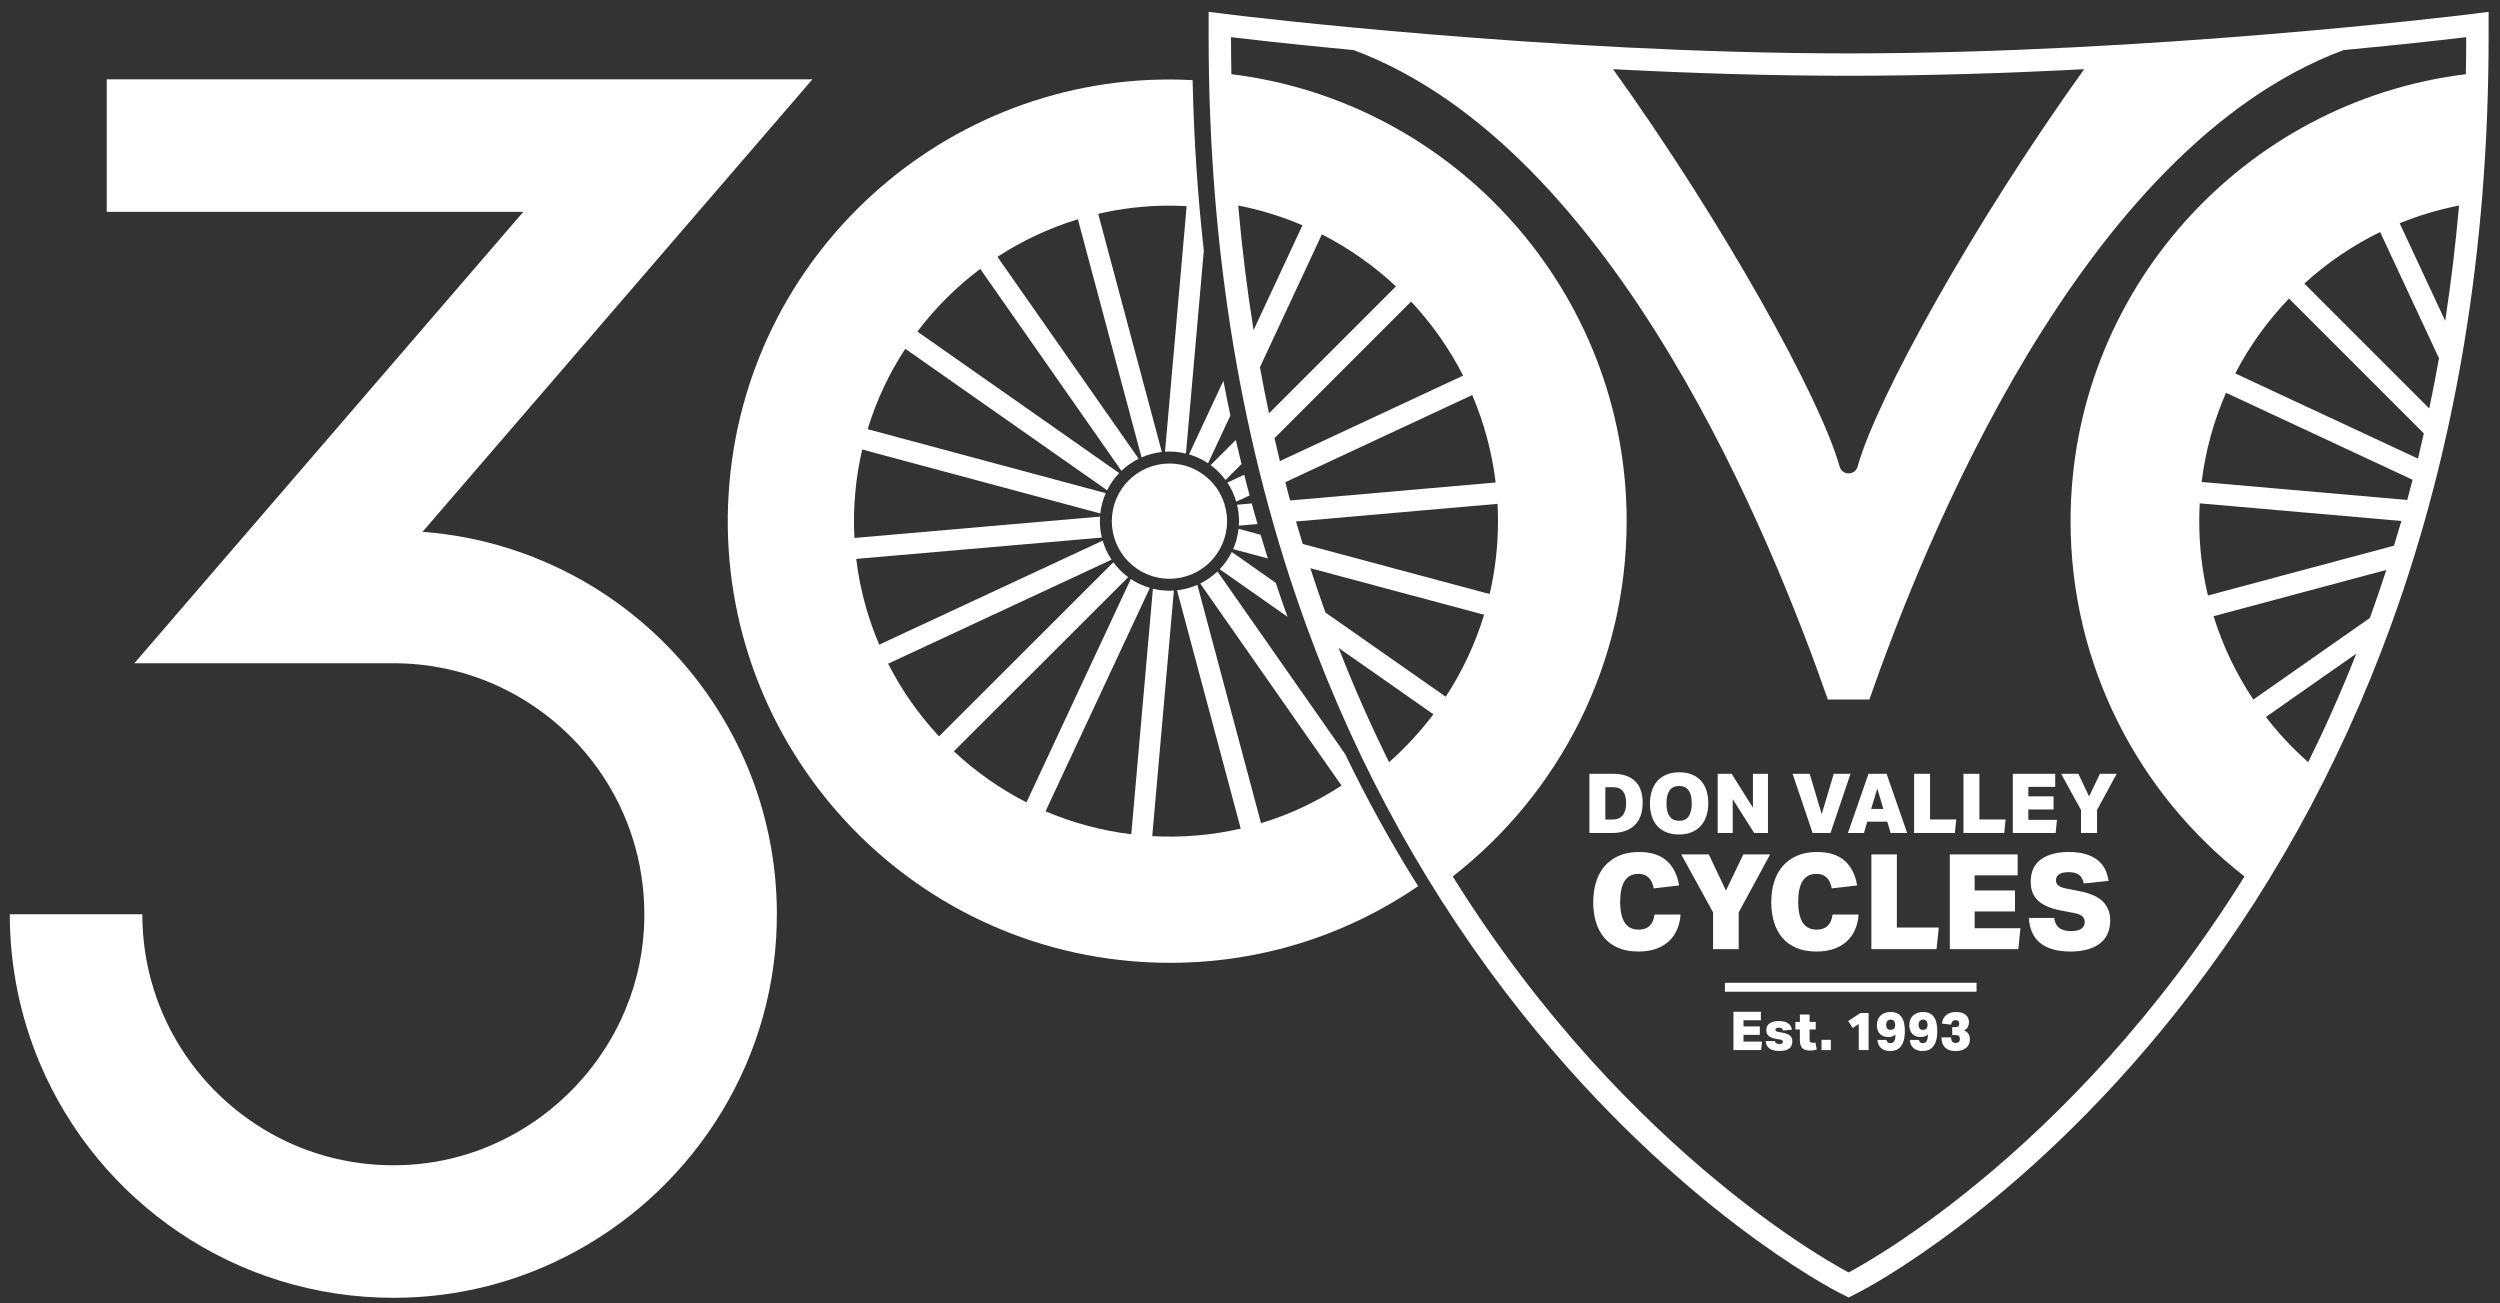 <?xml version="1.0" encoding="UTF-8" standalone="no"?><!DOCTYPE svg PUBLIC "-//W3C//DTD SVG 1.1//EN" "http://www.w3.org/Graphics/SVG/1.1/DTD/svg11.dtd"><svg width="100%" height="100%" viewBox="0 0 6198 3231" version="1.1" xmlns="http://www.w3.org/2000/svg" xmlns:xlink="http://www.w3.org/1999/xlink" xml:space="preserve" xmlns:serif="http://www.serif.com/" style="fill-rule:evenodd;clip-rule:evenodd;stroke-linejoin:round;stroke-miterlimit:2;"><rect x="0" y="0" width="6198" height="3231" fill="#333333" stroke="none"/><rect id="Artboard1" x="0" y="0" width="6197.33" height="3230.87" style="fill:none;"/><g id="Artboard11" serif:id="Artboard1"><path d="M1506.92,1478.23c-75.85,-51.237 -159.604,-91.892 -249.058,-119.712c-67.259,-20.925 -137.75,-34.567 -210.3,-40.046l966.595,-1121.82l-1749.55,0l-0,328.558l1032.75,0l-964.241,1119.09l642.05,-0c86.371,0.021 167.812,17.412 242.179,48.837c111.462,47.109 206.812,126.242 273.942,225.65c33.57,49.696 60.095,104.384 78.233,162.713c18.137,58.346 27.946,120.317 27.954,185.117c0,13.245 -0.412,26.587 -1.242,40.02c-4.8,77.109 -24.004,150.45 -55.162,217.934c-46.683,101.166 -120.588,188.891 -211.663,252.562c-45.516,31.854 -95.254,57.709 -147.966,76.471c-52.729,18.771 -108.417,30.483 -166.263,34.079c-13.462,0.838 -26.8,1.246 -40.012,1.246c-86.379,-0.025 -167.821,-17.412 -242.188,-48.837c-111.462,-47.113 -206.816,-126.242 -273.946,-225.65c-33.566,-49.692 -60.087,-104.38 -78.229,-162.709c-18.137,-58.346 -27.946,-120.321 -27.954,-185.116l-328.558,-0c-0.025,130.833 26.608,256.32 74.791,370.17c72.3,170.855 192.65,315.709 344.321,418.209c75.85,51.241 159.604,91.891 249.063,119.716c89.433,27.83 184.583,42.784 282.7,42.775c20.008,0 40.129,-0.616 60.354,-1.875c118.754,-7.362 232.154,-37.12 335.383,-84.816c154.888,-71.604 287.142,-183.234 383.984,-321.567c48.412,-69.187 87.954,-145.121 116.795,-226.129c28.842,-80.992 46.955,-167.071 52.48,-256.117c1.254,-20.254 1.866,-40.379 1.866,-60.366c0.029,-130.834 -26.608,-256.325 -74.791,-370.171c-72.3,-170.859 -192.646,-315.717 -344.317,-418.217" style="fill:#fff;fill-rule:nonzero;"/><path d="M6113.31,183.979c-551.491,67.546 -979.966,538.716 -979.966,1108.13c-0,357.533 168.958,676.321 431.187,880.804c-439.137,704.896 -981.458,981.609 -981.458,981.609c-0,-0 -542.321,-276.713 -981.454,-981.609c262.229,-204.483 431.179,-523.271 431.179,-880.804c-0,-569.417 -428.492,-1040.59 -979.954,-1108.13c-0.559,-30.384 -0.963,-60.909 -0.963,-91.842c0,0 117.004,14.438 304.354,32.092c654.221,244.475 1043,1231.4 1175.39,1610.06l102.896,0c132.387,-378.654 521.167,-1365.58 1175.37,-1610.06c187.358,-17.654 304.379,-32.092 304.379,-32.092c-0,30.933 -0.396,61.458 -0.963,91.842m-51.212,611.408l-112.833,-241.917c46.966,-19.183 96.2,-33.912 147.125,-43.891c-8.6,98.466 -20.142,193.7 -34.292,285.808m-39.55,217.267l-309.7,-309.65c55.962,-51.034 119.171,-94.209 187.925,-127.809l145.937,313.021c-7.47,42.213 -15.62,83.588 -24.162,124.438m-27.954,124.333l-452.979,-211.233c35.425,-68.204 80.412,-130.675 133.204,-185.625l334.316,334.337c-4.754,20.971 -9.508,41.917 -14.541,62.521m-26.542,102.517l-509.787,-44.6c9.508,-77.7 30.216,-151.967 60.491,-221.163l462.479,215.684c-4.3,16.795 -8.654,33.533 -13.183,50.079m-32.875,113.291l-461.296,123.609c-14.033,-59.175 -21.558,-120.875 -21.558,-184.292c-0,-14.846 0.454,-29.592 1.246,-44.25l499.941,43.738c-5.941,20.629 -12.112,40.958 -18.333,61.195m-59.812,179.242l-288.875,202.271c-42.213,-63.121 -75.655,-132.571 -98.63,-206.608l428.305,-114.767c-13.13,40.437 -26.655,80.279 -40.8,119.104m-152.955,357.513c-38.42,-33.93 -73.62,-71.4 -104.854,-112.055l224.138,-156.975c-37.288,94.63 -77.296,184.267 -119.284,269.03m-2436.4,-371.021c-12.912,-35.917 -25.37,-72.584 -37.454,-109.863l430.796,115.425c-22.137,72.675 -54.396,140.967 -95.121,203.254l-298.221,-208.816m157.784,371.079c-44.15,-89.042 -86.15,-183.308 -125.054,-283.25l234.954,164.517c-32.542,43.212 -69.429,82.958 -109.9,118.733m-214.125,-541.05c-5.638,-18.45 -11.25,-36.938 -16.663,-55.721l499.629,-43.712c0.759,14.237 1.167,28.566 1.167,42.987c0,62.113 -7.146,122.579 -20.642,180.638l-463.491,-124.192m-43.238,-153.079l463.45,-216.109c29.088,67.963 48.971,140.75 58.134,216.796l-509.563,44.579c-4.087,-14.975 -8.071,-30.087 -12.021,-45.266m-26.679,-109.217l338.654,-338.654c51.109,54.608 94.667,116.354 128.942,183.608l-454.313,211.85c-4.587,-18.721 -8.92,-37.783 -13.283,-56.804m-36.167,-175.762l153.617,-329.43c67.254,34.275 129,77.834 183.604,128.942l-314.662,314.667c-7.975,-37.475 -15.496,-75.542 -22.559,-114.179m-53.829,-401c55.342,10.825 108.659,27.366 159.292,49.037l-121.208,259.938c-15.863,-99.321 -28.775,-202.175 -38.084,-308.975m2097.24,-337.942c-275.521,384.575 -514.308,815.904 -561.629,985.133c-6.317,22.588 -38.275,22.588 -44.592,0c-47.329,-169.229 -286.104,-600.558 -561.625,-985.133c186.463,9.704 385.858,16.279 583.921,16.279c198.067,0 397.467,-6.575 583.925,-16.279m940.483,-134.438c-7.75,0.95 -780.962,95.28 -1524.41,95.28c-743.446,-0 -1516.68,-94.33 -1524.4,-95.28l-62.225,-7.679l-0,62.696c-0,526.858 81.621,1018.04 242.596,1459.91c129.058,354.254 309.083,677.691 535.079,961.329c385.841,484.241 767.696,682.337 783.762,690.529l25.192,12.85l25.192,-12.85c16.066,-8.192 397.925,-206.288 783.737,-690.529c226.004,-283.638 406.067,-607.075 535.083,-961.329c160.988,-441.871 242.642,-933.055 242.642,-1459.91l0,-62.696l-62.246,7.679Z" style="fill:#fff;fill-rule:nonzero;"/><path d="M3979.94,2031.87l16.654,0c12.063,0 20.909,-3.529 26.538,-10.591c5.621,-7.071 8.425,-17.046 8.425,-29.929c-0,-12.888 -2.6,-22.725 -7.809,-29.517c-5.216,-6.792 -13.579,-10.179 -25.095,-10.179l-18.713,-0l0,80.216m-39.487,33.317l-0,-146.846l57.787,0c24.408,0 42.888,6.096 55.425,18.296c12.554,12.204 18.821,30.029 18.821,53.479c-0,24.134 -6.613,42.671 -19.85,55.634c-13.229,12.958 -32.113,19.437 -56.658,19.437l-55.525,0Z" style="fill:#fff;fill-rule:nonzero;"/><path d="M4131.5,1991.76c-0,14.116 2.596,24.854 7.821,32.179c5.204,7.342 13.087,11.012 23.645,11.012c10.559,0 18.409,-3.67 23.55,-11.012c5.146,-7.325 7.709,-18.063 7.709,-32.179c-0,-14.117 -2.563,-24.846 -7.709,-32.192c-5.141,-7.329 -12.991,-11 -23.55,-11c-10.558,0 -18.441,3.671 -23.645,11c-5.225,7.346 -7.821,18.075 -7.821,32.192m31.879,-77.129c11.521,-0 21.729,1.779 30.642,5.354c8.912,3.558 16.429,8.629 22.52,15.212c6.109,6.579 10.73,14.604 13.884,24.071c3.162,9.45 4.729,20.083 4.729,31.875c-0,11.933 -1.613,22.696 -4.825,32.288c-3.225,9.604 -7.917,17.758 -14.092,24.475c-6.166,6.72 -13.783,11.895 -22.833,15.533c-9.042,3.625 -19.404,5.45 -31.054,5.45c-11.521,-0 -21.734,-1.788 -30.642,-5.35c-8.925,-3.563 -16.425,-8.642 -22.521,-15.225c-6.112,-6.571 -10.733,-14.596 -13.887,-24.063c-3.159,-9.462 -4.729,-20.083 -4.729,-31.875c-0,-11.933 1.6,-22.695 4.833,-32.287c3.225,-9.604 7.908,-17.758 14.083,-24.479c6.175,-6.717 13.784,-11.888 22.838,-15.529c9.05,-3.625 19.404,-5.45 31.054,-5.45" style="fill:#fff;fill-rule:nonzero;"/><path d="M4258.49,1918.34l34.55,-0l52.858,84.121l-0,-84.121l37.229,-0l0,146.846l-34.15,-0l-53.262,-83.917l-0,83.917l-37.225,-0l-0,-146.846Z" style="fill:#fff;fill-rule:nonzero;"/><path d="M4493.78,2065.19l-49.571,-146.846l42.371,-0l29.816,100.15l29.821,-100.15l41.546,-0l-49.558,146.846l-44.425,-0Z" style="fill:#fff;fill-rule:nonzero;"/><path d="M4638.97,2005.54l30.234,0l-15.017,-50.587l-15.217,50.587Zm38.259,-87.196l50.995,146.85l-40.929,0l-8.425,-28.175l-49.571,0l-8.225,28.175l-39.7,0l51.017,-146.85l44.838,0Z" style="fill:#fff;fill-rule:nonzero;"/><path d="M4745.48,1918.34l39.491,-0l0,113.321l64.988,-0l-3.496,33.525l-100.983,-0l-0,-146.846Z" style="fill:#fff;fill-rule:nonzero;"/><path d="M4867.84,1918.34l39.488,-0l-0,113.321l64.987,-0l-3.496,33.525l-100.979,-0l0,-146.846Z" style="fill:#fff;fill-rule:nonzero;"/><path d="M4990.19,1918.34l105.1,-0l-0,32.492l-66.638,-0l0,23.445l62.521,0l0,32.492l-62.521,0l0,25.921l70.955,-0l-3.296,32.496l-106.121,-0l-0,-146.846Z" style="fill:#fff;fill-rule:nonzero;"/><path d="M5152.68,1918.34l26.525,56.142l26.954,-56.142l41.546,-0l-48.75,89.871l-0,56.975l-39.696,-0l0,-56.975l-49.358,-89.871l42.779,-0Z" style="fill:#fff;fill-rule:nonzero;"/><path d="M4166.46,2267.24c-0.888,12.942 -3.625,25 -8.23,36.2c-4.608,11.188 -11.195,20.896 -19.754,29.113c-8.55,8.233 -19.191,14.708 -31.912,19.425c-12.725,4.716 -27.542,7.075 -44.434,7.075c-19.075,-0 -35.641,-2.959 -49.683,-8.892c-14.05,-5.925 -25.667,-14.246 -34.879,-25c-9.213,-10.75 -16.133,-23.642 -20.733,-38.671c-4.617,-15.029 -6.909,-31.542 -6.909,-49.525c0,-18.429 2.346,-35.262 7.067,-50.521c4.725,-15.241 11.85,-28.35 21.396,-39.316c9.541,-10.963 21.383,-19.521 35.541,-25.671c14.146,-6.142 30.771,-9.213 49.846,-9.213c28.967,0 51.621,7.188 67.959,21.554c16.341,14.371 26.712,34.834 31.1,61.375l-62.859,7.23c-1.091,-5.038 -2.525,-9.755 -4.279,-14.142c-1.754,-4.383 -4.112,-8.175 -7.067,-11.354c-2.962,-3.175 -6.637,-5.704 -11.02,-7.571c-4.4,-1.863 -9.663,-2.792 -15.8,-2.792c-30.059,0 -45.088,22.917 -45.088,68.775c0,12.725 1.092,23.529 3.292,32.409c2.183,8.887 5.312,16.079 9.379,21.558c4.062,5.487 8.887,9.433 14.483,11.846c5.584,2.412 11.779,3.621 18.596,3.621c23.029,-0 36.196,-12.513 39.483,-37.513l64.505,0Z" style="fill:#fff;fill-rule:nonzero;"/><path d="M4236.51,2118.16l42.454,89.838l43.108,-89.838l66.484,0l-77.992,143.804l-0,91.163l-63.517,-0l0,-91.163l-78.979,-143.804l68.442,0Z" style="fill:#fff;fill-rule:nonzero;"/><path d="M4607.85,2267.24c-0.888,12.942 -3.625,25.004 -8.234,36.2c-4.612,11.188 -11.191,20.896 -19.75,29.113c-8.55,8.233 -19.191,14.708 -31.916,19.425c-12.721,4.716 -27.538,7.075 -44.43,7.075c-19.075,-0 -35.641,-2.959 -49.687,-8.892c-14.046,-5.925 -25.663,-14.246 -34.875,-25c-9.217,-10.754 -16.133,-23.642 -20.733,-38.671c-4.617,-15.021 -6.909,-31.542 -6.909,-49.525c0,-18.429 2.346,-35.262 7.067,-50.521c4.721,-15.25 11.846,-28.35 21.396,-39.316c9.541,-10.971 21.383,-19.521 35.537,-25.671c14.15,-6.142 30.771,-9.213 49.85,-9.213c28.967,0 51.621,7.188 67.959,21.554c16.341,14.367 26.712,34.834 31.1,61.375l-62.859,7.23c-1.091,-5.038 -2.525,-9.755 -4.279,-14.142c-1.754,-4.383 -4.112,-8.171 -7.067,-11.354c-2.97,-3.175 -6.637,-5.713 -11.02,-7.571c-4.4,-1.863 -9.663,-2.792 -15.8,-2.792c-30.059,0 -45.092,22.925 -45.092,68.775c-0,12.725 1.096,23.529 3.296,32.409c2.183,8.887 5.312,16.079 9.375,21.558c4.058,5.487 8.891,9.433 14.487,11.846c5.584,2.412 11.779,3.621 18.588,3.621c23.033,-0 36.2,-12.509 39.491,-37.513l64.505,0Z" style="fill:#fff;fill-rule:nonzero;"/><path d="M4639.48,2118.16l63.179,0l0,181.325l103.996,0l-5.604,53.642l-161.571,-0l-0,-234.967Z" style="fill:#fff;fill-rule:nonzero;"/><path d="M4833.99,2118.16l168.158,0l0,51.996l-106.621,-0l0,37.521l100.034,-0l-0,51.996l-100.034,-0l0,41.454l113.529,-0l-5.262,52l-169.804,-0l-0,-234.967Z" style="fill:#fff;fill-rule:nonzero;"/><path d="M5092.76,2275.8c1.316,10.966 5.383,19.141 12.179,24.512c6.8,5.384 16.783,8.071 29.95,8.071c11.187,0 19.579,-1.987 25.175,-5.925c5.583,-3.958 8.391,-9.554 8.391,-16.783c0,-5.492 -1.87,-10.038 -5.595,-13.667c-3.738,-3.617 -10.538,-6.412 -20.4,-8.392l-31.271,-5.925c-26.109,-4.816 -45.417,-12.937 -57.921,-24.35c-12.496,-11.4 -18.754,-27.2 -18.754,-47.379c-0,-24.354 8.391,-42.729 25.175,-55.125c16.787,-12.387 39.866,-18.591 69.279,-18.591c17.108,-0 31.692,1.97 43.767,5.92c12.062,3.955 21.937,9.217 29.612,15.8c7.675,6.58 13.496,14.205 17.446,22.867c3.942,8.675 6.458,17.729 7.571,27.154l-61.213,6.246c-1.975,-9.425 -5.758,-16.454 -11.362,-21.054c-5.584,-4.613 -14.309,-6.908 -26.159,-6.908c-10.75,-0 -18.695,1.804 -23.85,5.425c-5.166,3.616 -7.729,8.512 -7.729,14.65c0,5.479 2.075,9.862 6.246,13.15c4.163,3.295 10.858,5.82 20.071,7.575l31.921,6.258c27.641,5.475 47.279,14.312 58.904,26.479c11.629,12.183 17.442,27.592 17.442,46.238c-0,11.629 -1.971,22.166 -5.921,31.6c-3.954,9.425 -9.988,17.495 -18.109,24.183c-8.116,6.696 -18.429,11.9 -30.933,15.629c-12.496,3.733 -27.196,5.596 -44.087,5.596c-65.167,-0.446 -99.375,-28.183 -102.671,-83.254l62.846,-0Z" style="fill:#fff;fill-rule:nonzero;"/><path d="M4297.61,2508.38l67.987,-0l0,21.029l-43.108,0l0,15.171l40.446,-0l-0,21.017l-40.446,-0l0,16.758l45.904,-0l-2.121,21.029l-68.662,0l-0,-95.004Z" style="fill:#fff;fill-rule:nonzero;"/><path d="M4400.3,2581.03c0.533,2.75 1.779,4.633 3.725,5.654c1.95,1.017 4.441,1.525 7.45,1.525c3.108,-0 5.325,-0.442 6.654,-1.329c1.325,-0.888 1.992,-2.263 1.992,-4.125c-0,-1.421 -0.463,-2.567 -1.392,-3.459c-0.933,-0.887 -2.733,-1.541 -5.392,-1.991l-8.116,-1.329c-9.046,-1.517 -15.675,-3.996 -19.888,-7.45c-4.221,-3.463 -6.321,-8.25 -6.321,-14.38c0,-7.45 2.725,-13.1 8.184,-16.954c5.45,-3.866 13.145,-5.796 23.087,-5.796c5.583,0 10.329,0.584 14.225,1.734c3.908,1.15 7.129,2.729 9.646,4.721c2.537,1.991 4.467,4.275 5.796,6.858c1.329,2.575 2.262,5.225 2.796,7.979l-22.221,2.263c-0.525,-2.396 -1.559,-4.196 -3.063,-5.384c-1.504,-1.204 -3.9,-1.8 -7.179,-1.8c-3.108,0 -5.325,0.509 -6.662,1.529c-1.33,1.017 -1.992,2.288 -1.992,3.792c-0,1.413 0.554,2.529 1.671,3.321c1.104,0.804 3.204,1.471 6.308,2.004l7.983,1.458c4.971,0.888 9.117,2 12.438,3.33c3.342,1.329 5.987,2.879 7.992,4.654c1.995,1.779 3.412,3.846 4.254,6.179c0.85,2.362 1.266,4.992 1.266,7.929c0,7.808 -2.616,13.679 -7.845,17.625c-5.242,3.946 -13.221,5.925 -23.955,5.925c-4.254,0 -8.379,-0.379 -12.375,-1.137c-3.995,-0.759 -7.554,-2.059 -10.704,-3.921c-3.154,-1.859 -5.729,-4.375 -7.721,-7.525c-1.995,-3.142 -3.129,-7.113 -3.387,-11.9l22.746,-0Z" style="fill:#fff;fill-rule:nonzero;"/><path d="M4462.27,2552.29l-11.175,-0l-0,-18.754l11.175,-0l-0,-18.363l24.079,0l-0,18.363l15.166,-0l0,18.754l-15.166,-0l-0,24.983c-0,3.213 0.716,5.371 2.133,6.484c1.421,1.116 3.367,1.666 5.863,1.666c2.029,0 4.254,-0.262 6.641,-0.8l3.067,17.45c-5.417,1.671 -10.917,2.513 -16.5,2.513c-9.138,-0 -15.638,-2.134 -19.496,-6.388c-3.862,-4.254 -5.787,-10.916 -5.787,-19.95l-0,-25.958Z" style="fill:#fff;fill-rule:nonzero;"/><rect x="4515.87" y="2577.97" width="23.15" height="25.413" style="fill:#fff;"/><path d="M4608.19,2538.72l-14.9,9.988l-11.175,-17.434l30.2,-19.829l20.355,0l-0,91.942l-24.48,-0l0,-64.667Z" style="fill:#fff;fill-rule:nonzero;"/><path d="M4687.62,2527.81c-3.275,-0 -6.008,1.071 -8.17,3.191c-2.18,2.134 -3.271,5.417 -3.271,9.85c-0,3.546 0.821,6.496 2.466,8.85c1.638,2.35 4.455,3.521 8.45,3.521c1.33,0 2.68,-0.175 4.055,-0.529c1.375,-0.346 2.587,-0.975 3.662,-1.862c1.058,-0.892 1.946,-2.125 2.667,-3.73c0.7,-1.591 1.058,-3.595 1.058,-5.987c0,-3.9 -0.892,-7.092 -2.667,-9.579c-1.77,-2.479 -4.52,-3.725 -8.25,-3.725m-1.058,58.412c4.529,0 7.763,-1.775 9.708,-5.321c1.955,-3.545 2.93,-8.958 2.93,-16.237c-2.125,2.05 -4.659,3.617 -7.584,4.721c-2.921,1.121 -6.387,1.666 -10.383,1.666c-4.071,0 -7.85,-0.637 -11.3,-1.92c-3.471,-1.292 -6.438,-3.175 -8.913,-5.655c-2.491,-2.491 -4.42,-5.566 -5.795,-9.245c-1.375,-3.684 -2.055,-7.93 -2.055,-12.717c0,-5.05 0.788,-9.6 2.392,-13.629c1.592,-4.042 3.879,-7.459 6.854,-10.254c2.967,-2.796 6.559,-4.942 10.775,-6.45c4.209,-1.513 8.929,-2.259 14.171,-2.259c6.292,0 11.663,1.084 16.104,3.259c4.425,2.166 8.063,5.275 10.904,9.312c2.834,4.042 4.905,8.975 6.188,14.838c1.279,5.858 1.929,12.462 1.929,19.825c0,9.312 -0.929,17.137 -2.792,23.487c-1.862,6.333 -4.437,11.429 -7.72,15.296c-3.28,3.858 -7.113,6.625 -11.509,8.317c-4.387,1.683 -9.162,2.525 -14.304,2.525c-9.4,-0 -16.846,-2.392 -22.35,-7.18c-5.496,-4.8 -8.612,-11.575 -9.312,-20.354l22.608,0c0.804,5.313 3.954,7.975 9.454,7.975" style="fill:#fff;fill-rule:nonzero;"/><path d="M4767.99,2527.81c-3.275,-0 -6.009,1.071 -8.171,3.191c-2.179,2.134 -3.271,5.417 -3.271,9.85c-0,3.546 0.821,6.496 2.467,8.85c1.637,2.35 4.454,3.521 8.45,3.521c1.329,0 2.683,-0.175 4.054,-0.529c1.375,-0.346 2.591,-0.975 3.662,-1.862c1.059,-0.892 1.946,-2.125 2.667,-3.73c0.7,-1.591 1.058,-3.595 1.058,-5.987c0,-3.9 -0.891,-7.092 -2.666,-9.579c-1.771,-2.479 -4.521,-3.725 -8.25,-3.725m-1.059,58.412c4.529,0 7.763,-1.775 9.713,-5.321c1.95,-3.545 2.925,-8.958 2.925,-16.237c-2.121,2.05 -4.659,3.617 -7.584,4.721c-2.92,1.121 -6.387,1.666 -10.383,1.666c-4.071,0 -7.85,-0.637 -11.3,-1.92c-3.471,-1.292 -6.437,-3.175 -8.912,-5.655c-2.492,-2.491 -4.421,-5.566 -5.796,-9.245c-1.375,-3.684 -2.054,-7.93 -2.054,-12.717c-0,-5.05 0.787,-9.6 2.387,-13.629c1.596,-4.042 3.883,-7.459 6.858,-10.254c2.967,-2.796 6.559,-4.942 10.775,-6.45c4.209,-1.513 8.93,-2.259 14.171,-2.259c6.292,0 11.663,1.084 16.104,3.259c4.425,2.166 8.063,5.275 10.905,9.312c2.833,4.042 4.9,8.975 6.191,14.838c1.275,5.858 1.925,12.462 1.925,19.825c0,9.312 -0.929,17.137 -2.791,23.487c-1.863,6.333 -4.438,11.429 -7.721,15.296c-3.279,3.858 -7.113,6.625 -11.509,8.317c-4.387,1.683 -9.162,2.525 -14.304,2.525c-9.4,-0 -16.846,-2.392 -22.346,-7.18c-5.5,-4.8 -8.612,-11.575 -9.316,-20.354l22.608,0c0.8,5.313 3.954,7.975 9.454,7.975" style="fill:#fff;fill-rule:nonzero;"/><path d="M4836.98,2571.98c0.27,4.787 1.312,8.271 3.129,10.446c1.821,2.166 4.596,3.258 8.316,3.258c3.109,-0 5.634,-0.779 7.592,-2.325c1.95,-1.563 2.925,-4.146 2.925,-7.788c0,-3.104 -0.867,-5.475 -2.6,-7.12c-1.725,-1.638 -4.592,-2.459 -8.575,-2.459l-7.85,0l0,-19.554l8.508,0c5.942,0 8.925,-2.883 8.925,-8.654c0,-2.567 -0.695,-4.658 -2.07,-6.258c-1.375,-1.592 -3.746,-2.392 -7.113,-2.392c-2.937,-0 -5.283,0.8 -7.062,2.392c-1.78,1.6 -3.05,4.483 -3.855,8.654l-22.879,-2.396c1.15,-9.138 4.721,-16.229 10.709,-21.288c5.991,-5.058 14.208,-7.583 24.675,-7.583c5.233,0 9.825,0.625 13.775,1.867c3.945,1.233 7.254,2.987 9.908,5.254c2.667,2.262 4.658,4.946 5.987,8.042c1.338,3.108 2.005,6.516 2.005,10.25c-0,4.17 -0.93,8.07 -2.792,11.708c-1.867,3.637 -5.013,6.475 -9.454,8.512c5.325,2.134 9.075,5.192 11.25,9.184c2.166,3.996 3.258,8.379 3.258,13.175c0,4.254 -0.758,8.129 -2.262,11.637c-1.517,3.509 -3.759,6.542 -6.725,9.121c-2.963,2.567 -6.671,4.567 -11.109,5.988c-4.441,1.416 -9.537,2.12 -15.3,2.12c-6.833,0 -12.483,-0.954 -16.971,-2.854c-4.479,-1.908 -8.041,-4.441 -10.704,-7.583c-2.666,-3.154 -4.55,-6.767 -5.654,-10.85c-1.117,-4.083 -1.671,-8.25 -1.671,-12.504l23.684,-0Z" style="fill:#fff;fill-rule:nonzero;"/><rect x="4276.4" y="2436.49" width="623.829" height="22.175" style="fill:#fff;"/><path d="M2899.28,1149.16c-78.896,-0 -142.858,63.958 -142.858,142.858c-0,78.896 63.962,142.859 142.858,142.859c78.9,-0 142.859,-63.963 142.859,-142.859c-0,-78.9 -63.959,-142.858 -142.859,-142.858" style="fill:#fff;fill-rule:nonzero;"/><path d="M2995.04,1148.56l55.375,-118.446c-6.129,-28.512 -11.862,-57.258 -17.358,-86.083l-85.221,182.458c16.963,5.029 32.833,12.488 47.204,22.071m43.279,41.471l39.663,-39.588c-4.867,-19.791 -9.583,-39.662 -14.138,-59.612l-62.362,62.283c14.058,10.371 26.467,22.779 36.837,36.917m26.546,53.646l33.067,-15.396c-4.633,-17.042 -9.029,-34.088 -13.35,-51.288l-41.708,19.4c9.583,14.455 17.045,30.317 21.991,47.284m6.913,48.304c-0,3.771 -0.159,7.542 -0.392,11.233l46.183,-4.004c-4.87,-16.887 -9.662,-33.933 -14.295,-51.054l-36.367,3.142c3.142,13.037 4.871,26.704 4.871,40.683m-14.609,69.433l86.084,23.171c-6.125,-19.479 -12.096,-39.112 -17.988,-58.829l-54.587,-14.688c-1.963,17.75 -6.596,34.638 -13.509,50.346m-33.304,49.8l168.088,117.892c-10.054,-27.883 -19.796,-55.921 -29.142,-84.2l-108.942,-76.342c-7.854,15.709 -17.987,30.084 -30.004,42.65m310.8,457.913l-316.375,-452.338c-12.566,11.938 -26.941,22.071 -42.65,29.925l350.229,500.875c-62.208,40.688 -129.362,71.95 -199.504,93.234l-157.875,-590.809c-15.708,6.913 -32.671,11.546 -50.425,13.429l157.954,590.813c-71.083,16.412 -144.837,22.775 -219.375,18.692l53.646,-608.875c-3.691,0.237 -7.304,0.391 -10.996,0.391c-14.137,0 -27.804,-1.725 -41,-4.871l-53.645,608.721c-74.93,-9.112 -146.171,-28.671 -212.542,-57.025l258.646,-553.737c-16.963,-5.025 -32.909,-12.488 -47.284,-22.071l-258.645,553.658c-66.134,-33.696 -126.613,-76.421 -180.021,-126.533l432.229,-431.679c-14.063,-10.367 -26.471,-22.779 -36.838,-36.917l-432.15,431.6c-50.112,-53.721 -92.683,-114.358 -126.22,-180.179l553.891,-257.863c-9.583,-14.37 -17.041,-30.237 -21.991,-47.204l-553.971,257.863c-28.592,-66.921 -48.071,-138.396 -57.025,-212.621l608.954,-52.858c-3.142,-13.038 -4.871,-26.705 -4.871,-40.767c0,-3.771 0.158,-7.463 0.392,-11.229l-608.95,52.937c-1.888,-36.287 -1.338,-73.125 1.962,-110.354c3.221,-37.229 9.113,-73.596 17.359,-108.942l590.258,158.58c1.967,-17.75 6.6,-34.638 13.512,-50.346l-590.262,-158.579c21.758,-71.555 53.412,-138.555 93.312,-199.346l500.325,350.779c7.775,-15.708 17.909,-30.083 29.925,-42.65l-500.245,-350.779c44.454,-58.988 97,-111.217 155.829,-155.359l349.996,500.559c12.566,-12.017 26.937,-22.146 42.725,-29.925l-350.071,-500.563c61.341,-39.979 128.341,-71.554 199.425,-93.15l157.796,590.417c15.708,-6.913 32.595,-11.546 50.345,-13.433l-157.795,-590.496c56.787,-13.196 115.775,-20.263 176.016,-20.263c14.375,0 28.829,0.55 43.279,1.334l-53.645,608.72c3.612,-0.237 7.304,-0.395 10.995,-0.395c14.063,-0 27.805,1.808 40.921,4.95l44.3,-503.155c-15.475,-137.845 -24.741,-278.833 -27.804,-422.645c-585.312,-31.025 -1096.32,408.741 -1148.16,997.195c-53.021,601.413 393.191,1133.87 994.604,1186.88c32.754,2.904 65.504,4.321 98.025,4.321c220.317,-0 432.933,-65.742 614.608,-190.08c-65.979,-105.091 -126.458,-214.504 -181.125,-327.841" style="fill:#fff;fill-rule:nonzero;"/></g></svg>